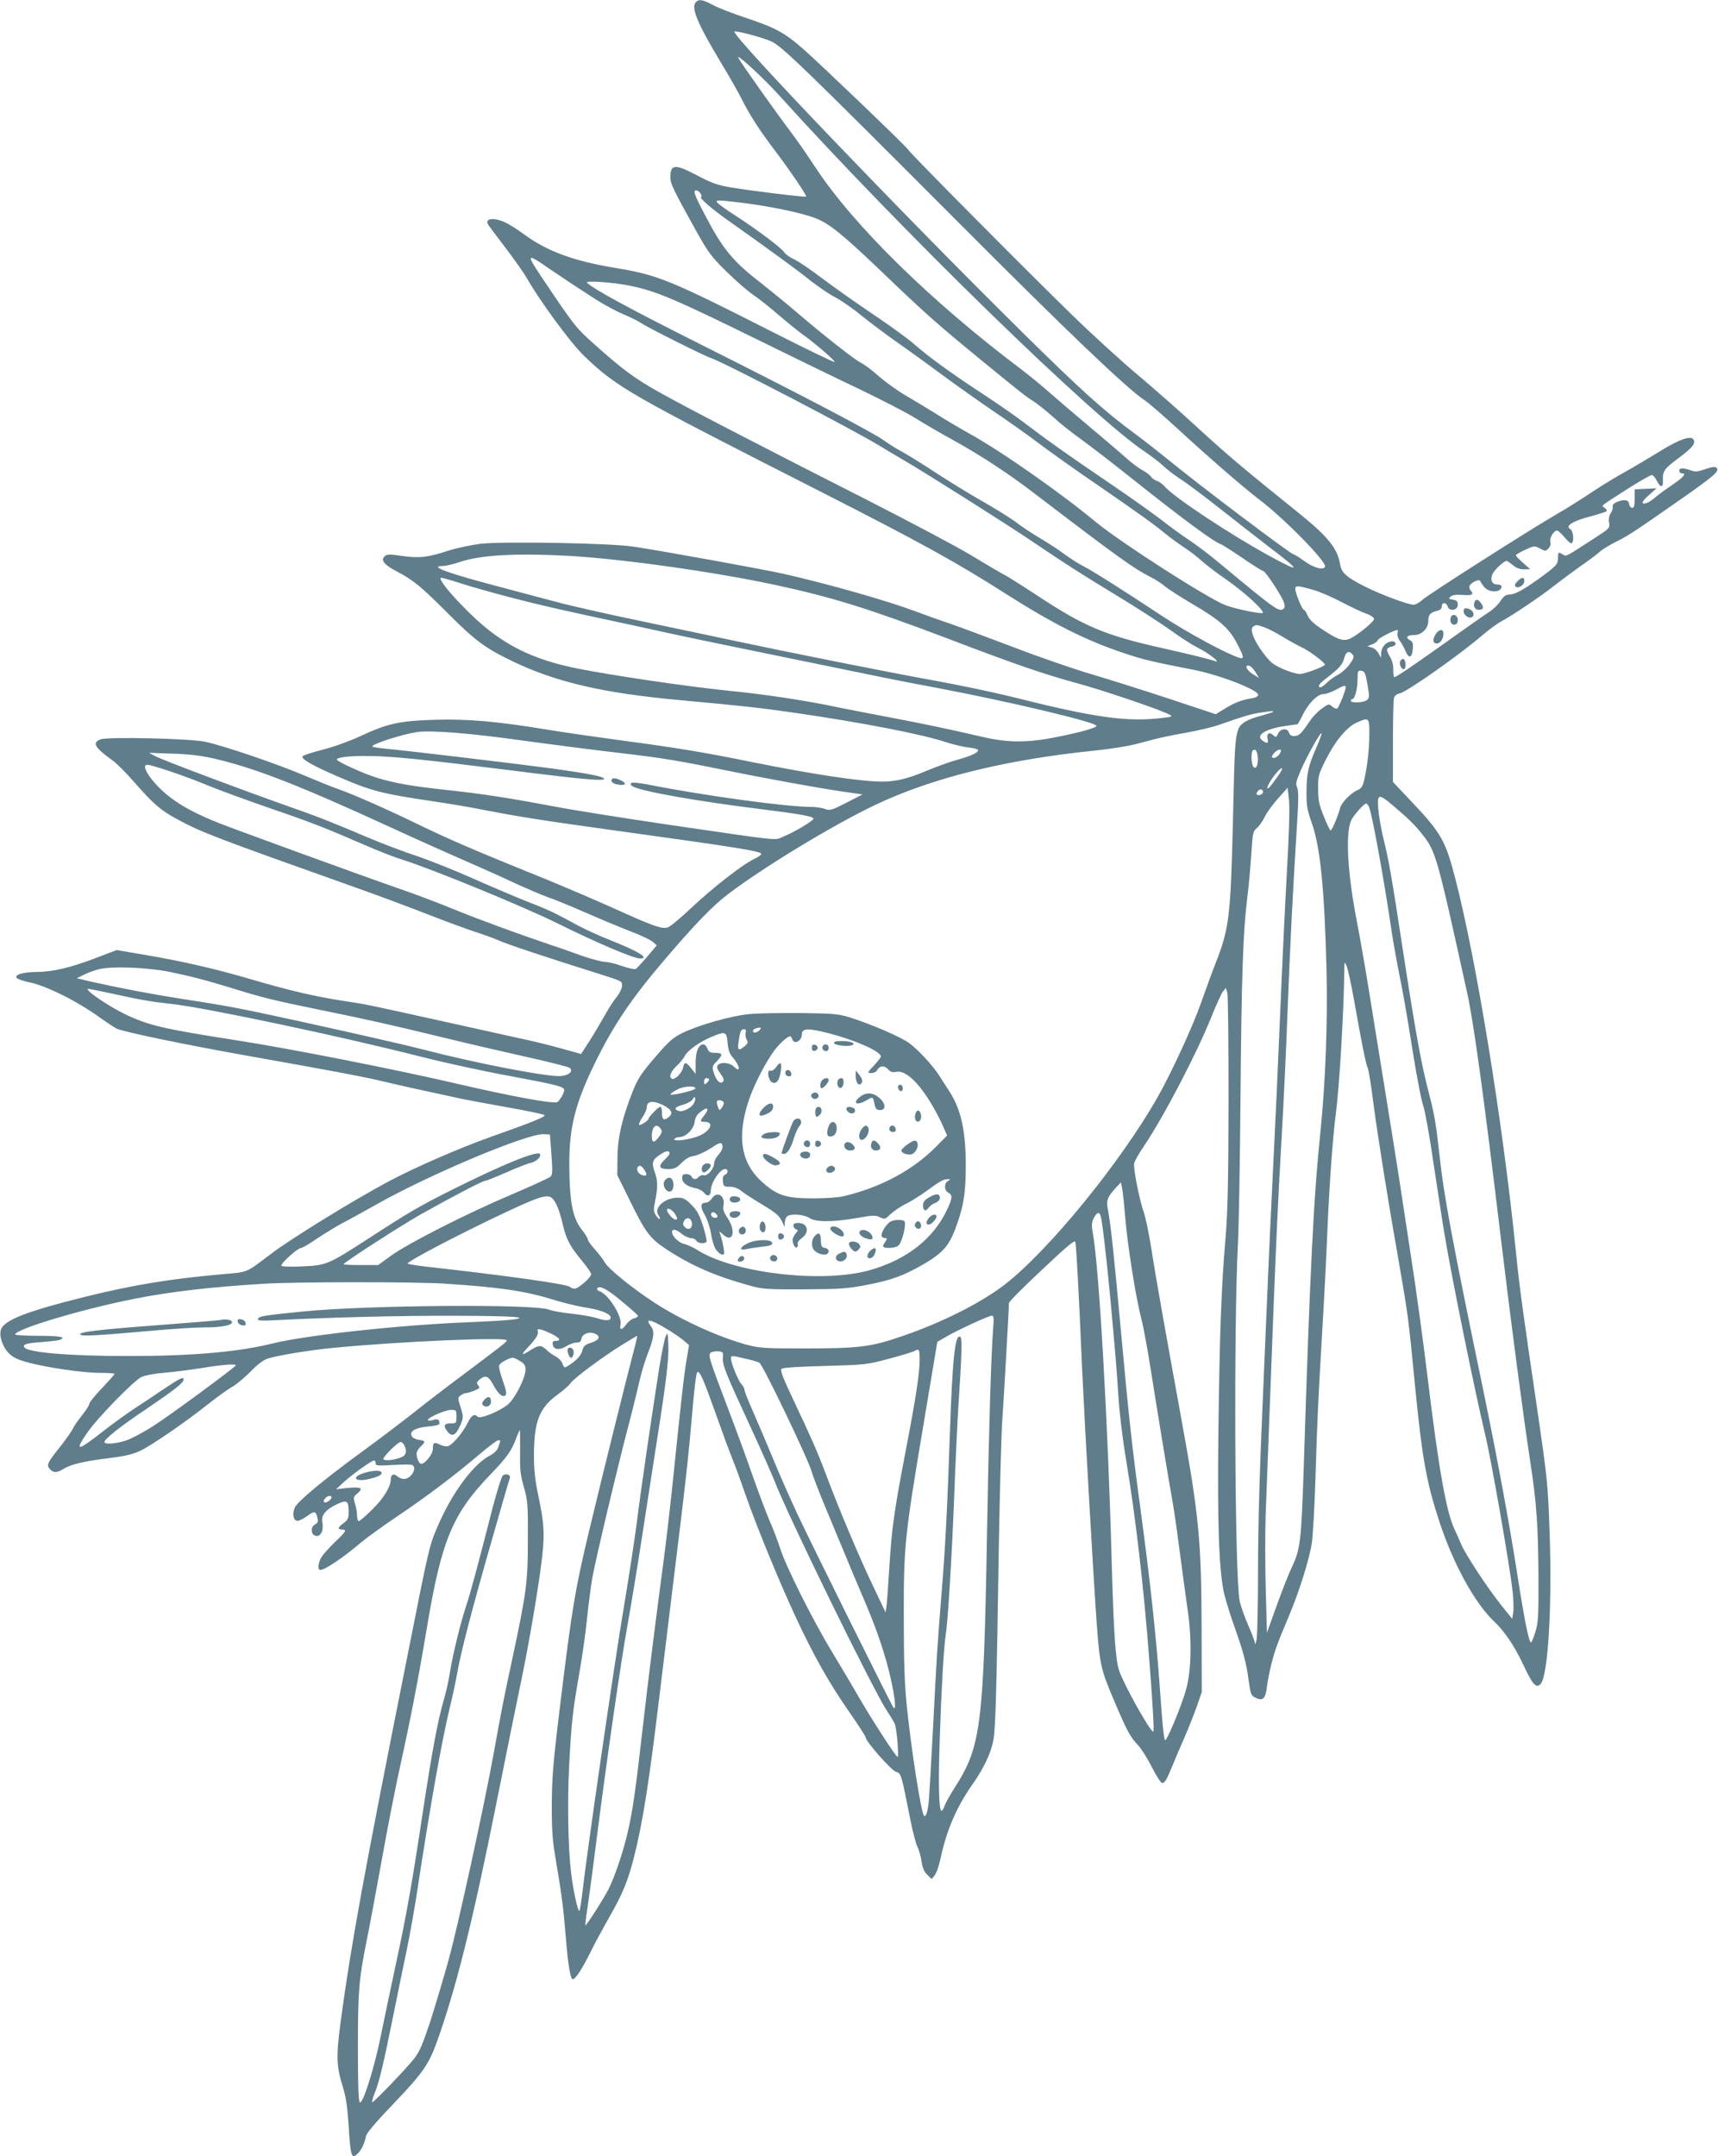 <?xml version="1.0" standalone="no"?>
<!DOCTYPE svg PUBLIC "-//W3C//DTD SVG 20010904//EN"
 "http://www.w3.org/TR/2001/REC-SVG-20010904/DTD/svg10.dtd">
<svg version="1.0" xmlns="http://www.w3.org/2000/svg"
 width="1020pt" height="1280pt" viewBox="0 0 1020 1280"
 preserveAspectRatio="xMidYMid meet">
<g transform="translate(0,1280) scale(0.1,-0.1)"
fill="#607d8b" stroke="none">
<path d="M4132 12788 c-31 -31 5 -121 146 -356 51 -84 109 -186 128 -225 47
-93 107 -186 201 -309 89 -119 185 -260 179 -265 -5 -5 -318 33 -445 54 -78
13 -113 25 -197 69 -138 73 -164 71 -164 -11 0 -35 21 -78 150 -310 76 -136
93 -159 185 -249 55 -54 126 -116 158 -137 32 -21 99 -75 150 -119 51 -44 113
-94 138 -112 74 -52 200 -161 194 -167 -3 -3 -164 75 -358 173 -622 316 -691
344 -947 386 -246 41 -404 99 -540 200 -37 27 -87 59 -111 70 -73 33 -128 22
-97 -19 7 -10 54 -73 105 -140 51 -67 104 -143 119 -169 77 -136 261 -387 341
-464 196 -188 263 -226 1398 -803 601 -306 812 -422 1108 -611 278 -177 476
-277 702 -352 109 -37 169 -51 410 -98 154 -30 385 -119 385 -149 0 -8 -15
-17 -37 -20 -63 -11 -98 -24 -158 -60 l-57 -35 -286 95 c-158 52 -371 119
-473 149 -103 31 -305 101 -450 157 -145 55 -311 117 -369 137 -58 19 -150 52
-205 73 -172 64 -519 163 -785 223 -126 28 -722 136 -890 161 -139 21 -763 32
-906 17 -56 -7 -141 -25 -192 -41 -121 -40 -173 -46 -277 -31 -75 11 -89 10
-102 -3 -24 -24 -2 -50 76 -91 95 -50 143 -89 306 -253 157 -157 218 -202 379
-279 255 -123 536 -188 979 -229 391 -36 492 -47 692 -76 407 -59 762 -128
905 -176 41 -13 99 -27 128 -30 29 -3 55 -10 58 -14 8 -14 -37 -36 -121 -59
-44 -12 -121 -40 -172 -61 -120 -51 -192 -69 -275 -69 -125 0 -411 43 -773
116 -290 59 -455 86 -780 129 -148 20 -349 49 -445 65 -286 47 -462 63 -660
57 -207 -6 -280 -22 -440 -97 -58 -27 -156 -63 -219 -79 -62 -16 -118 -34
-123 -39 -15 -15 48 -52 192 -115 216 -94 270 -108 602 -157 75 -11 206 -33
290 -50 208 -40 342 -61 768 -120 729 -101 870 -123 870 -140 0 -4 -19 -18
-42 -29 -71 -34 -246 -171 -372 -289 -65 -62 -129 -115 -143 -118 -36 -9 -83
7 -317 113 -116 52 -303 132 -416 178 -425 172 -548 225 -745 320 -191 93
-392 181 -475 210 -36 12 -128 50 -205 82 -148 64 -473 175 -584 199 -85 20
-583 31 -623 15 -53 -20 -38 -47 71 -126 23 -16 80 -73 126 -126 117 -133 157
-168 255 -221 143 -78 210 -104 1065 -408 127 -45 320 -117 430 -160 110 -43
238 -90 283 -104 46 -15 107 -37 136 -50 46 -21 273 -97 611 -203 119 -38 120
-38 118 -67 -1 -16 -16 -45 -32 -65 -17 -20 -48 -68 -70 -108 -22 -39 -62
-107 -90 -151 l-51 -79 -118 33 c-64 18 -173 45 -242 59 -69 15 -276 61 -460
102 -463 102 -449 100 -602 123 -157 24 -318 62 -536 126 -206 61 -410 108
-623 144 l-176 30 -129 -49 c-147 -56 -253 -81 -351 -81 -81 -1 -134 -19 -111
-38 8 -6 38 -16 66 -22 100 -19 281 -108 417 -205 42 -30 91 -63 107 -71 37
-19 398 -94 763 -159 501 -89 701 -126 825 -156 110 -26 204 -47 470 -104 36
-7 157 -30 270 -50 113 -20 209 -40 213 -45 10 -8 -78 -44 -319 -129 -186 -66
-452 -182 -604 -263 -217 -116 -585 -343 -703 -433 -152 -115 -131 -106 -294
-120 -304 -27 -530 -64 -818 -136 -334 -83 -470 -136 -489 -191 -13 -38 9
-105 48 -143 23 -23 52 -37 111 -53 116 -31 327 -62 428 -62 48 0 87 -3 87 -6
0 -4 -34 -42 -75 -85 -41 -43 -75 -85 -75 -93 0 -8 -19 -38 -43 -68 -23 -29
-48 -64 -54 -78 -6 -14 -38 -60 -70 -101 -83 -104 -89 -116 -67 -140 22 -24
41 -24 83 2 45 27 122 45 270 63 94 12 138 22 185 44 68 33 264 167 401 276
50 40 113 85 140 101 28 15 77 57 111 91 38 40 75 69 101 78 52 18 255 52 398
65 392 38 1026 65 1024 44 0 -9 -22 -26 -262 -206 -89 -66 -223 -169 -297
-228 -74 -58 -212 -163 -306 -231 -228 -167 -379 -293 -394 -328 -15 -37 -9
-74 13 -78 9 -2 36 10 59 27 45 33 53 32 63 -11 5 -21 2 -29 -15 -38 -29 -16
-24 -64 7 -68 28 -4 45 33 37 78 -9 42 16 76 82 108 64 31 74 25 74 -45 0 -36
-5 -46 -30 -65 -35 -25 -38 -38 -10 -38 31 0 25 -12 -41 -74 -33 -32 -69 -72
-80 -89 -21 -36 -25 -77 -7 -77 27 0 137 74 245 166 33 27 129 97 214 154 171
115 333 237 484 365 55 47 106 85 113 85 15 0 15 1 1 -39 -7 -21 -24 -38 -49
-51 -101 -52 -230 -227 -315 -429 -47 -110 -48 -116 -178 -771 -257 -1289
-332 -1700 -393 -2150 -29 -220 -28 -271 12 -401 19 -62 27 -121 34 -229 11
-186 17 -204 59 -159 20 22 35 55 45 101 4 17 65 88 158 185 172 179 213 237
258 361 115 317 216 721 355 1417 63 314 130 646 150 740 46 217 110 597 125
745 14 131 10 188 -25 356 -18 85 -25 151 -25 231 0 202 31 284 138 362 37 27
72 58 79 69 16 27 188 155 301 225 50 31 93 57 95 57 2 0 -9 -48 -25 -107 -36
-136 -177 -703 -262 -1058 -80 -333 -101 -458 -167 -1000 -46 -374 -52 -455
-53 -620 0 -163 4 -212 27 -345 32 -189 43 -275 57 -450 12 -150 27 -240 40
-240 16 0 57 62 105 160 26 52 78 149 116 215 77 135 109 214 144 354 51 204
87 430 145 911 17 140 53 435 80 655 85 691 95 781 125 1124 8 96 19 179 24
184 14 14 35 -34 111 -247 37 -105 82 -227 100 -271 18 -44 54 -144 81 -222
62 -177 193 -497 291 -708 105 -227 202 -399 318 -565 55 -79 100 -149 100
-155 0 -23 150 -193 179 -203 32 -11 31 -8 86 -286 14 -70 33 -142 42 -160 9
-17 20 -55 24 -85 6 -39 15 -62 34 -80 l26 -26 18 22 c10 11 26 58 36 104 36
167 95 304 192 441 64 92 107 182 121 258 12 63 19 284 32 1145 6 336 15 671
20 745 9 120 40 668 40 704 0 8 78 87 173 176 166 157 213 197 221 189 5 -5
22 -313 41 -764 15 -322 63 -1169 85 -1485 19 -262 25 -289 102 -470 79 -186
97 -220 145 -271 19 -20 56 -78 82 -130 26 -52 54 -94 61 -94 16 0 28 22 64
110 13 33 43 103 66 155 23 52 56 136 74 185 l31 90 -1 380 c-1 512 -16 672
-119 1235 -106 583 -155 858 -179 1015 -14 88 -34 186 -45 217 -28 82 -64 266
-57 294 4 13 28 57 55 96 118 174 315 552 401 766 29 73 61 143 70 155 l18 22
9 -30 c4 -16 7 -307 7 -645 -1 -477 -5 -659 -18 -810 -25 -294 -35 -573 -42
-1135 -7 -565 3 -845 35 -980 11 -44 38 -132 61 -195 52 -146 70 -214 84 -320
11 -79 14 -86 41 -99 43 -21 59 -5 67 67 4 33 17 98 29 144 22 83 32 109 107
288 60 144 119 336 131 424 6 44 16 215 21 380 11 363 16 458 40 871 11 176
24 437 30 580 11 274 33 579 50 705 21 155 48 599 51 850 1 65 1 65 15 33 7
-18 27 -110 44 -205 42 -238 70 -380 81 -400 5 -9 20 -105 34 -215 27 -202 84
-562 155 -963 48 -277 53 -310 90 -695 43 -440 68 -582 146 -819 82 -250 210
-483 324 -591 63 -59 122 -147 175 -260 55 -117 75 -139 101 -113 45 45 70
464 54 904 -9 274 -14 318 -65 671 -97 658 -114 783 -135 993 -78 771 -235
1734 -360 2215 -57 222 -84 270 -252 448 l-118 125 0 239 c0 131 3 248 6 259
4 14 16 24 33 27 43 9 351 225 491 345 41 35 93 73 115 84 58 30 239 152 315
213 36 28 106 80 155 115 50 34 101 73 115 86 14 13 57 39 95 58 71 35 99 53
394 259 187 131 221 161 203 179 -9 9 -25 7 -67 -7 -46 -16 -60 -17 -88 -7
-45 16 -67 15 -67 -3 0 -8 7 -15 15 -15 30 0 13 -21 -57 -69 -40 -27 -86 -61
-102 -75 -16 -14 -37 -28 -48 -32 -38 -12 -33 8 12 47 l45 40 -65 -3 -65 -3 0
-55 c0 -42 -3 -55 -15 -55 -8 0 -16 10 -18 23 -2 16 -10 22 -27 22 -36 0 -77
-21 -70 -37 2 -8 -2 -25 -11 -38 -11 -16 -14 -36 -11 -57 6 -32 3 -35 -71 -83
-191 -124 -182 -120 -203 -107 -27 17 -29 16 -29 -22 0 -37 -12 -49 -128 -132
-83 -59 -131 -84 -163 -84 -19 0 -32 -10 -50 -37 -13 -21 -44 -51 -69 -67 -25
-16 -144 -99 -265 -186 -209 -148 -286 -200 -298 -200 -3 0 -5 20 -5 44 1 29
-7 56 -22 81 -23 38 -20 50 15 57 30 5 26 34 -5 30 -32 -3 -60 -36 -60 -71
l-1 -26 -15 27 c-8 15 -26 31 -40 34 l-26 7 31 13 c17 7 31 18 31 24 0 9 98
60 116 60 4 0 4 -9 1 -20 -3 -11 3 -30 13 -43 10 -12 25 -40 34 -61 20 -48 40
-43 44 12 3 33 -1 43 -18 52 -28 15 -16 30 26 30 45 0 84 39 84 85 0 36 12 49
53 59 18 4 27 13 27 26 0 26 27 26 35 -1 10 -31 60 -23 60 11 0 20 -6 26 -29
30 -26 4 -27 6 -13 19 12 9 34 12 72 9 55 -5 69 4 45 28 -6 6 -8 18 -5 26 8
20 58 43 63 29 2 -5 12 -21 23 -35 23 -29 78 -36 98 -13 13 16 5 27 -19 27
-31 0 -44 26 -30 60 11 26 68 80 85 80 4 0 20 -11 37 -25 20 -17 41 -25 66
-25 l37 1 -42 37 c-24 21 -43 41 -43 45 0 5 25 19 55 33 51 24 56 24 84 10 37
-20 36 -20 56 0 9 10 13 24 10 36 -8 22 19 68 39 68 7 0 27 -18 45 -40 18 -22
36 -38 42 -35 16 11 10 73 -8 84 -33 18 14 48 115 74 51 14 96 28 100 32 4 3
-1 13 -11 20 -21 15 -39 1 162 129 58 36 111 66 118 66 7 0 21 -16 30 -35 20
-41 39 -41 36 1 -3 57 7 71 92 134 82 61 104 88 89 111 -15 25 -86 0 -197 -69
-62 -38 -154 -93 -206 -122 -52 -28 -143 -84 -202 -123 -59 -40 -147 -95 -196
-123 -171 -99 -778 -486 -808 -515 -17 -16 -41 -29 -52 -29 -33 0 -189 58
-284 105 -115 58 -145 84 -153 136 -15 92 -71 162 -235 295 -347 279 -440 358
-626 529 -88 81 -239 214 -335 295 -96 80 -277 245 -401 366 -240 233 -962
960 -967 975 -5 14 -521 508 -622 597 -113 99 -166 127 -342 186 -76 25 -164
59 -195 76 -63 33 -83 36 -101 18z m446 -233 c65 -30 186 -147 1127 -1090 627
-629 987 -973 1092 -1042 23 -15 108 -89 190 -164 200 -184 389 -347 486 -422
149 -112 404 -372 394 -401 -8 -23 -66 -8 -123 33 -31 23 -61 41 -66 41 -14 0
-562 413 -727 549 -63 51 -157 125 -210 164 -186 137 -320 257 -685 618 -690
681 -1696 1731 -1696 1771 0 10 166 -34 218 -57z m46 -319 c733 -811 1872
-1920 2178 -2121 37 -25 85 -62 106 -82 22 -21 66 -55 98 -75 33 -21 138 -99
234 -175 96 -76 230 -180 296 -231 190 -144 191 -156 4 -54 -233 127 -573 352
-624 413 -13 15 -34 30 -47 34 -13 4 -30 16 -37 27 -7 10 -30 27 -50 37 -20
11 -64 43 -97 73 -33 30 -132 114 -220 188 -88 74 -196 166 -240 205 -44 39
-118 99 -165 135 -534 402 -993 853 -1218 1195 -47 72 -111 164 -142 205 -97
128 -310 429 -317 448 -10 26 149 -120 241 -222z m-464 -586 c6 -11 7 -20 3
-20 -17 0 60 -68 152 -133 260 -184 427 -306 498 -364 44 -34 109 -79 146 -98
37 -19 111 -71 164 -115 54 -43 142 -109 195 -146 53 -37 173 -123 266 -192
93 -69 232 -167 310 -220 77 -52 200 -138 271 -192 72 -54 226 -164 344 -244
267 -184 343 -239 406 -291 28 -23 77 -59 110 -81 33 -21 83 -59 110 -84 28
-25 91 -73 141 -107 120 -83 247 -202 217 -203 -38 0 -167 28 -219 48 -110 44
-616 369 -764 490 -219 181 -566 424 -760 531 -52 29 -140 81 -195 116 -55 34
-138 84 -184 111 -46 27 -115 77 -154 111 -39 35 -86 70 -105 79 -36 17 -222
163 -383 301 -57 49 -154 128 -215 176 -163 126 -224 200 -327 398 -66 125
-74 149 -53 149 8 0 20 -9 26 -20z m255 -55 c170 -22 349 -60 426 -90 84 -33
158 -93 398 -322 248 -238 320 -302 566 -504 265 -217 283 -231 332 -262 23
-15 75 -56 115 -92 40 -37 117 -98 171 -136 53 -39 188 -142 299 -231 304
-242 483 -374 529 -390 9 -4 67 -40 128 -82 61 -42 116 -76 121 -76 12 0 100
-132 120 -179 9 -23 10 -35 2 -43 -25 -25 -45 -11 -377 265 -60 51 -144 114
-185 141 -41 27 -113 79 -160 116 -47 37 -186 136 -310 220 -271 184 -363 250
-495 350 -55 43 -174 125 -264 184 -185 121 -318 218 -406 295 -33 30 -139
106 -235 171 -96 64 -233 161 -305 215 -71 54 -149 107 -173 117 -23 11 -48
28 -55 39 -15 26 -162 136 -289 218 -53 34 -102 69 -108 77 -16 19 1 18 155
-1z m-1154 -390 c52 -35 114 -77 137 -92 24 -16 84 -54 134 -87 49 -32 125
-73 168 -91 43 -18 91 -42 107 -53 33 -24 377 -196 413 -207 68 -21 850 -428
1005 -523 28 -17 91 -55 141 -84 115 -66 611 -380 749 -473 222 -150 288 -192
508 -326 126 -76 274 -172 331 -213 56 -41 127 -86 157 -101 56 -26 143 -93
104 -80 -32 12 -148 40 -325 80 -327 73 -456 128 -723 304 -93 61 -187 121
-210 132 -23 12 -109 63 -192 113 -82 50 -355 194 -605 322 -658 334 -1085
555 -1245 645 -149 84 -216 133 -387 286 -108 96 -116 105 -315 402 -91 136
-87 140 48 46z m479 -101 c158 -33 262 -77 757 -320 197 -97 468 -229 603
-293 135 -65 283 -141 329 -170 46 -29 145 -87 220 -128 172 -95 331 -199 491
-321 499 -381 590 -446 690 -497 30 -15 70 -41 88 -57 18 -15 92 -63 164 -105
161 -95 215 -142 262 -232 42 -81 45 -95 14 -86 -71 21 -306 148 -455 246
-248 164 -421 273 -473 299 -25 12 -74 44 -110 70 -36 27 -101 69 -145 95 -44
26 -105 66 -135 89 -30 24 -120 80 -200 126 -80 45 -210 125 -289 177 -79 52
-169 107 -200 124 -31 16 -76 45 -101 63 -62 46 -479 265 -1075 564 -435 218
-654 337 -690 374 -14 14 156 2 255 -18z m-360 -1604 c316 -18 870 -96 1230
-174 337 -73 548 -139 1020 -318 404 -154 555 -206 765 -264 156 -42 502 -160
550 -187 17 -10 13 -13 -35 -18 -219 -27 -405 -1 -913 127 -98 24 -300 67
-450 94 -283 51 -892 173 -1177 234 -91 19 -338 72 -550 116 -212 44 -441 96
-510 115 -69 18 -213 57 -320 85 -329 86 -451 130 -360 130 16 0 64 11 107 26
123 40 337 51 643 34z m-641 -164 c58 -19 194 -57 301 -85 174 -45 292 -72
685 -156 61 -13 184 -40 275 -60 91 -20 386 -81 655 -136 270 -55 533 -109
585 -120 52 -11 201 -40 330 -64 423 -80 940 -203 940 -224 0 -11 -92 -38
-235 -66 -171 -35 -290 -35 -440 0 -207 48 -340 76 -545 115 -113 21 -250 48
-305 59 -197 42 -446 80 -665 101 -242 25 -672 88 -890 131 -235 47 -397 120
-551 247 -131 109 -293 292 -259 292 7 0 61 -15 119 -34z m5052 -36 c39 -10
117 -44 174 -74 57 -30 123 -61 147 -69 24 -8 44 -22 46 -30 4 -17 -118 -114
-155 -123 -35 -9 -63 1 -147 56 -56 37 -81 60 -92 85 -8 19 -18 35 -23 35 -10
0 -51 101 -51 125 0 20 16 19 101 -5z m-284 -224 c21 -7 70 -33 108 -56 39
-24 89 -51 112 -62 47 -21 147 -97 139 -105 -15 -15 -124 -55 -149 -54 -42 2
-134 39 -169 69 -17 15 -48 53 -69 85 -44 68 -58 115 -38 128 18 11 20 11 66
-5z m523 -161 c11 -13 8 -23 -16 -57 -16 -23 -47 -51 -69 -63 -22 -11 -52 -33
-67 -48 -15 -15 -32 -27 -38 -27 -20 0 -9 20 26 47 85 65 104 86 114 124 11
41 29 49 50 24z m-576 -105 l21 -35 -35 22 c-39 24 -54 57 -24 51 10 -2 27
-19 38 -38z m665 -74 c13 -74 12 -80 -5 -93 -21 -15 -94 -18 -94 -3 0 6 4 10
9 10 15 0 31 60 31 117 0 51 2 54 23 51 19 -3 24 -13 36 -82z m-129 -16 c0
-18 -41 -120 -51 -126 -6 -3 -19 2 -30 12 -19 17 -21 16 -62 -13 -23 -16 -57
-52 -74 -79 -18 -27 -40 -57 -50 -66 -23 -25 -63 -23 -70 2 -8 30 -51 26 -65
-5 -10 -23 -13 -24 -29 -9 -23 21 -41 9 -33 -22 7 -27 -3 -31 -31 -10 -42 31
17 69 134 86 37 5 69 10 73 10 3 0 17 24 31 53 32 68 89 127 125 127 15 0 47
11 72 25 50 27 60 29 60 15z m-432 -146 c-3 -3 -32 -12 -64 -21 -90 -23 -131
-48 -143 -85 -19 -58 -21 -106 -31 -548 -13 -551 -23 -635 -99 -828 -21 -53
-61 -162 -89 -242 -51 -145 -175 -415 -260 -565 -221 -388 -645 -908 -907
-1111 -140 -108 -370 -224 -600 -303 -192 -67 -259 -75 -575 -76 -257 0 -281
2 -360 23 -167 46 -388 147 -543 248 -133 86 -279 205 -297 241 -8 15 -34 49
-57 75 -24 26 -43 53 -43 60 0 7 -16 33 -35 57 -56 71 -74 166 -75 393 0 216
35 356 150 593 111 228 220 389 422 625 179 209 279 312 368 380 208 159 625
412 875 531 338 161 776 270 1313 324 84 9 185 25 225 35 40 10 97 25 127 33
30 8 111 25 180 37 69 12 157 33 195 46 147 52 192 65 245 73 74 11 84 12 78
5z m572 -131 c0 -91 -12 -193 -31 -275 -8 -36 -17 -49 -38 -58 -40 -16 -98
-76 -105 -108 -11 -44 -48 -132 -56 -132 -4 0 -22 37 -40 83 -28 68 -34 95
-34 163 -1 77 1 85 46 175 55 110 125 194 182 219 74 33 76 32 76 -67z m-5035
-38 c182 -25 445 -59 585 -75 263 -31 344 -45 635 -104 234 -48 544 -104 687
-125 l119 -17 -95 -49 c-90 -46 -98 -48 -129 -37 -18 7 -56 12 -84 12 -143 0
-634 67 -957 131 -61 12 -103 16 -109 10 -6 -6 -1 -13 11 -20 56 -30 384 -88
772 -136 218 -27 300 -42 300 -55 0 -12 -114 -80 -176 -105 -61 -25 16 -33
-684 69 -250 37 -550 84 -666 106 -293 55 -430 76 -649 100 -206 22 -314 41
-415 72 -76 23 -240 97 -240 109 0 14 84 23 194 21 144 -2 335 -22 854 -87
418 -53 549 -64 538 -47 -7 13 -89 29 -286 57 -175 24 -881 109 -1017 121 -40
4 -73 10 -73 13 0 15 179 72 265 85 83 12 312 -6 620 -49z m4721 -41 c-49
-113 -59 -157 -59 -264 -1 -82 4 -107 31 -185 51 -144 76 -392 88 -885 7 -301
-7 -656 -35 -935 -42 -403 -63 -825 -101 -2020 -14 -417 -20 -472 -66 -569
-20 -42 -62 -148 -94 -237 l-58 -162 -7 256 c-4 141 -4 337 -1 434 7 175 26
678 46 1208 16 409 28 676 50 1055 11 190 27 527 35 750 15 386 30 688 56
1103 9 142 9 193 0 213 -10 22 -6 36 24 106 40 89 114 222 121 215 3 -2 -11
-40 -30 -83z m-348 -60 c3 -47 -12 -77 -28 -54 -11 17 -13 83 -3 94 15 15 28
-2 31 -40z m132 25 c-12 -22 -37 -35 -47 -25 -9 8 27 46 44 46 11 0 11 -4 3
-21z m-6325 -33 c245 -58 499 -157 1039 -405 165 -76 362 -164 436 -196 74
-32 205 -90 290 -130 85 -39 180 -80 210 -90 30 -10 127 -49 214 -87 88 -39
211 -90 275 -115 64 -24 126 -54 138 -65 l22 -20 -56 -67 c-31 -36 -62 -69
-68 -73 -6 -4 -43 4 -81 17 -38 14 -85 25 -104 25 -19 1 -80 17 -135 36 -55
20 -134 48 -175 61 -223 76 -433 153 -585 215 -93 38 -235 92 -315 119 -216
75 -960 346 -1073 390 -136 54 -221 99 -293 153 -103 77 -187 196 -139 196 27
0 231 -69 357 -122 68 -28 233 -88 368 -135 244 -83 340 -121 581 -226 69 -30
163 -67 210 -81 185 -59 708 -274 914 -375 235 -117 457 -211 495 -211 60 0
-8 42 -182 111 -57 22 -139 60 -183 83 -44 24 -102 55 -130 69 -27 15 -104 48
-170 73 -66 26 -210 87 -320 136 -110 49 -265 111 -345 138 -80 26 -210 76
-290 110 -211 90 -296 123 -475 186 -251 88 -746 274 -785 296 l-35 19 140 -5
c102 -3 170 -12 250 -30z m6316 -98 c-44 -62 -57 -78 -65 -78 -10 0 20 54 50
89 38 46 50 38 15 -11z m-95 -107 c-8 -13 -36 -15 -36 -3 0 4 5 13 12 20 14
14 34 0 24 -17z m144 -476 c-11 -198 -29 -578 -40 -845 -11 -267 -29 -660 -40
-875 -11 -214 -24 -502 -30 -640 -6 -137 -17 -401 -25 -585 -27 -615 -35 -872
-36 -1215 0 -187 -4 -360 -8 -385 -5 -25 -9 -37 -10 -26 0 10 -19 60 -41 110
-22 50 -44 114 -50 141 -29 148 -36 1635 -10 2125 5 96 12 483 15 860 6 722
15 986 40 1188 9 68 19 184 24 259 8 128 10 138 33 157 14 12 35 42 47 67 12
25 47 74 79 109 l57 64 8 -75 c5 -47 0 -205 -13 -434z m627 406 c101 -86 130
-115 175 -171 83 -105 87 -119 268 -940 40 -182 98 -604 205 -1495 59 -491
130 -1028 170 -1290 38 -247 47 -377 49 -675 1 -244 -1 -282 -18 -337 -11 -35
-22 -63 -26 -63 -13 0 -39 131 -81 400 -45 291 -116 676 -195 1060 -197 950
-241 1186 -269 1445 -19 173 -30 235 -60 350 -44 165 -79 354 -156 855 -66
435 -84 536 -115 660 -14 58 -28 138 -31 178 -7 90 2 92 84 23z m-138 -14 c20
-51 94 -463 135 -747 9 -58 29 -170 45 -250 17 -80 51 -273 75 -430 25 -157
54 -311 66 -344 11 -32 38 -183 60 -335 23 -152 52 -343 66 -426 45 -270 179
-929 243 -1197 34 -141 144 -767 161 -920 6 -53 8 -113 4 -132 l-6 -36 -66 82
c-83 105 -212 301 -236 359 -10 24 -29 67 -42 94 -48 105 -93 359 -159 905
-25 206 -68 521 -96 700 -27 179 -59 386 -70 460 -11 74 -47 297 -79 495 -32
198 -77 477 -100 620 -23 143 -57 339 -76 435 -53 277 -66 500 -34 585 10 28
78 105 91 105 5 0 13 -10 18 -23z m-7119 -977 c126 -26 214 -49 380 -100 167
-52 246 -71 505 -124 284 -58 433 -91 740 -166 138 -34 360 -85 494 -115 134
-30 249 -59 255 -65 21 -21 -8 -45 -58 -48 -80 -5 -513 79 -811 157 -148 39
-933 214 -1110 247 -71 14 -217 38 -324 54 -180 28 -369 64 -551 105 l-74 18
37 18 c20 11 60 26 89 34 74 21 290 13 428 -15z m-342 -129 c172 -38 233 -48
352 -61 205 -23 1004 -192 1483 -314 138 -35 377 -87 531 -115 273 -51 316
-62 316 -82 0 -18 -29 -66 -42 -72 -28 -10 -274 35 -588 108 -368 86 -1003
211 -1320 260 -429 67 -517 87 -659 155 -103 50 -248 150 -216 150 4 0 68 -13
143 -29z m2606 -954 c7 -97 6 -121 -5 -132 -8 -7 -111 -55 -229 -105 -269
-114 -609 -287 -715 -362 l-80 -58 -102 0 c-57 0 -103 2 -103 5 0 10 343 231
460 297 176 99 365 198 380 198 7 0 64 23 126 50 63 28 127 53 143 56 34 7 66
37 57 53 -14 23 -223 -62 -530 -216 -187 -94 -246 -128 -486 -284 -245 -158
-250 -160 -397 -167 -80 -3 -123 -1 -123 5 0 16 97 103 114 103 8 0 53 26 98
57 46 31 115 73 153 93 39 20 129 70 200 110 319 180 901 424 995 417 l35 -2
9 -118z m3406 -367 c13 -165 63 -482 96 -607 13 -51 37 -181 54 -290 29 -184
101 -627 135 -818 8 -45 26 -172 40 -281 14 -110 35 -262 46 -339 26 -173 23
-358 -9 -475 -28 -99 -119 -319 -126 -300 -8 26 -15 97 -31 325 -21 295 -56
614 -109 1011 -53 388 -74 577 -121 1094 -40 437 -60 630 -76 712 -13 63 -6
81 50 141 l26 28 7 -33 c4 -18 12 -94 18 -168z m-3398 103 c23 -25 42 -76 62
-163 20 -81 43 -123 118 -213 26 -32 48 -64 48 -71 0 -19 -76 -86 -98 -86 -10
0 -22 4 -28 10 -17 17 -356 65 -856 121 -60 7 -108 15 -108 18 0 15 344 194
605 315 186 87 231 99 257 69z m3252 -98 c9 -24 33 -230 56 -470 33 -358 39
-432 50 -600 5 -91 24 -251 44 -370 57 -339 107 -767 140 -1205 22 -284 29
-420 23 -420 -18 0 -171 272 -202 361 -22 62 -33 225 -45 659 -22 818 -75
1744 -112 1941 -8 47 -7 61 6 88 18 34 31 39 40 16z m-3899 -405 c329 -21 483
-44 645 -94 58 -18 141 -39 185 -46 92 -14 151 -35 159 -56 9 -24 -22 -28 -77
-10 -28 9 -95 21 -149 27 -54 5 -117 16 -140 25 -96 34 -1077 26 -1453 -11
-243 -24 -268 -29 -273 -44 -4 -12 17 -13 129 -7 315 16 717 26 1039 25 341
-1 446 -8 350 -22 -25 -4 -152 -12 -282 -17 -396 -16 -956 -77 -1148 -125
-205 -51 -477 -75 -860 -75 -353 0 -597 21 -616 52 -11 17 14 25 105 31 49 4
96 9 105 13 43 16 4 24 -124 24 -77 0 -140 4 -140 8 0 31 395 150 705 211 213
43 459 71 770 90 195 12 888 12 1070 1z m1059 -107 c50 -41 92 -79 94 -84 2
-4 -8 -11 -22 -15 -15 -3 -35 -19 -47 -35 -25 -36 -43 -38 -35 -4 12 49 -72
183 -125 200 -11 4 -16 11 -13 17 13 20 60 -5 148 -79z m2202 -165 c-12 -163
-25 -593 -36 -1213 -20 -1143 -36 -1264 -191 -1506 -27 -42 -54 -90 -60 -107
-6 -18 -14 -32 -19 -32 -16 0 -20 166 -10 445 9 276 24 535 35 600 13 80 36
460 50 815 8 217 20 467 26 555 21 324 22 392 10 399 -30 19 -46 -124 -61
-564 -15 -438 -27 -686 -50 -960 -26 -329 -28 -358 -50 -790 -11 -212 -23
-413 -26 -446 -6 -61 -18 -94 -28 -83 -17 17 -76 393 -103 659 -13 130 -17
264 -17 520 -1 421 5 477 117 1144 l82 490 50 29 c61 37 255 126 274 127 11 0
13 -15 7 -82z m-1946 8 c41 -24 90 -57 108 -73 l33 -28 -15 -90 c-15 -84 -34
-259 -86 -765 -12 -113 -34 -304 -50 -425 -53 -399 -89 -686 -125 -1000 -42
-371 -59 -487 -90 -620 -27 -114 -75 -256 -112 -330 -30 -59 -133 -219 -137
-214 -2 2 2 42 10 89 7 47 32 229 54 405 61 481 147 1076 186 1290 19 105 57
334 84 510 27 176 67 435 89 575 56 356 73 493 69 580 -3 70 -4 73 -16 46 -7
-16 -23 -97 -37 -180 -48 -305 -115 -765 -135 -931 -12 -93 -46 -316 -76 -495
-54 -318 -221 -1468 -245 -1685 -7 -60 -15 -114 -19 -118 -8 -10 -37 119 -49
223 -18 145 -23 417 -12 635 13 254 21 328 61 555 16 91 37 234 45 319 9 85
23 193 31 240 18 104 146 644 216 911 28 107 58 231 68 275 10 44 32 115 49
158 34 86 38 124 16 153 -37 48 -8 45 85 -10z m-682 -31 c54 -25 68 -45 31
-45 -15 0 -20 -5 -17 -22 4 -31 40 -35 82 -9 18 12 45 21 59 21 19 0 26 6 29
22 4 30 48 46 82 30 35 -16 24 -38 -27 -54 -33 -10 -43 -19 -49 -44 -8 -31
-33 -58 -80 -89 -27 -17 -28 -17 -38 9 -5 15 -24 35 -42 44 -17 9 -42 27 -55
40 -30 28 -44 28 -93 -3 -55 -35 -60 -31 -19 13 49 51 68 82 62 98 -8 20 15
17 75 -11z m2192 -156 c0 -83 -21 -221 -86 -559 -65 -340 -79 -437 -94 -675
-6 -99 -13 -200 -16 -224 l-6 -43 -79 166 c-77 161 -201 454 -278 661 -49 130
-85 211 -188 429 -63 133 -82 181 -73 190 7 7 95 13 258 17 242 7 250 8 380
43 73 19 140 40 150 45 29 17 32 13 32 -50z m-1168 11 c-4 -42 15 -89 168
-420 62 -134 123 -273 137 -308 73 -194 583 -1237 668 -1367 22 -33 44 -69 48
-80 11 -26 25 -195 16 -195 -9 0 -154 223 -227 350 -33 58 -104 177 -157 265
-116 190 -282 521 -314 626 -13 40 -40 112 -61 159 -20 47 -65 166 -100 265
-34 99 -102 284 -150 410 -111 291 -118 314 -99 326 8 5 28 8 44 7 28 -3 30
-6 27 -38z m135 -6 c38 -8 74 -19 81 -23 22 -13 292 -576 312 -650 6 -22 39
-109 74 -193 35 -84 80 -193 101 -243 20 -49 55 -133 77 -185 106 -247 131
-311 172 -440 51 -159 88 -366 61 -338 -9 9 -492 981 -572 1153 -41 88 -106
234 -143 325 -38 91 -91 217 -119 280 -28 63 -51 121 -51 129 0 8 -8 24 -19
35 -19 22 -61 125 -61 151 0 19 2 19 87 -1z m-1339 -14 c25 -15 32 -26 32 -51
0 -49 -62 -171 -105 -207 -50 -41 -164 -87 -178 -73 -21 21 -37 11 -62 -39
-29 -58 -88 -126 -115 -135 -11 -3 -32 1 -48 9 -35 18 -42 13 -42 -26 0 -30
-46 -88 -69 -88 -15 0 -33 48 -26 70 3 10 14 25 25 35 28 25 25 33 -11 37 -18
2 -37 11 -43 20 -18 29 15 51 89 59 72 7 80 11 72 33 -5 12 -13 13 -36 6 -17
-5 -31 -5 -31 0 0 15 103 60 137 60 32 0 33 -1 33 -40 0 -39 -1 -40 -35 -40
-40 0 -45 -15 -16 -51 26 -32 49 -18 75 43 18 44 18 47 1 103 -18 56 -18 58 0
71 10 8 25 14 32 14 8 0 30 7 50 15 31 13 34 17 22 31 -11 14 -10 19 10 36 34
27 52 19 81 -35 28 -53 55 -76 72 -59 7 7 2 34 -17 86 -15 41 -25 82 -21 91 5
15 58 44 81 45 6 0 25 -9 43 -20z m-1688 -25 c0 -10 -407 -309 -494 -363 -47
-30 -111 -65 -143 -78 -57 -23 -143 -32 -143 -15 0 18 91 91 251 198 169 115
219 154 219 173 0 19 -18 10 -112 -52 -51 -35 -131 -88 -177 -118 -46 -30
-129 -90 -184 -133 -159 -124 -177 -127 -101 -15 58 86 275 309 323 333 20 10
77 21 140 26 58 5 158 18 221 28 115 19 200 26 200 16z m1688 -512 c-2 -109 2
-141 23 -213 22 -79 24 -100 23 -310 0 -254 -8 -314 -94 -715 -52 -243 -61
-289 -110 -560 -56 -308 -209 -1010 -265 -1214 -30 -110 -80 -276 -110 -370
-46 -139 -63 -179 -97 -223 -49 -62 -238 -258 -248 -258 -4 0 3 26 16 58 26
63 53 179 113 477 22 110 56 274 75 365 19 91 46 244 61 340 75 497 149 913
196 1105 16 66 36 158 44 205 22 124 82 357 201 773 58 202 107 374 111 382 7
21 -25 31 -43 14 -7 -8 -34 -93 -59 -189 -94 -366 -132 -508 -158 -585 -34
-103 -82 -300 -97 -401 -7 -44 -23 -115 -36 -159 -36 -125 -69 -302 -124 -665
-63 -417 -96 -607 -165 -925 -29 -137 -68 -320 -85 -405 -38 -188 -107 -407
-124 -390 -8 8 -11 109 -11 328 0 333 6 402 51 627 14 66 54 282 90 480 35
198 87 459 114 580 56 253 104 499 155 805 86 514 151 672 375 905 102 106
127 142 155 218 10 26 19 47 21 47 2 0 2 -57 2 -127z m-688 38 c18 -35 12 -61
-17 -72 -42 -17 -100 -23 -107 -11 -6 10 86 102 103 102 6 0 15 -9 21 -19z
m-170 -108 c0 -14 11 -15 100 -10 55 3 107 4 115 1 36 -14 -3 -84 -47 -84 -12
0 -29 7 -39 16 -21 19 -39 11 -39 -19 -1 -44 -42 -112 -110 -178 -38 -38 -74
-69 -80 -69 -5 0 -10 14 -10 31 0 18 -5 50 -12 72 -11 38 -11 41 16 63 36 31
18 39 -67 30 l-62 -7 50 46 c54 48 162 125 176 125 5 0 9 -7 9 -17z m-262
-205 c-6 -16 -36 -34 -44 -25 -9 9 15 37 33 37 8 0 13 -5 11 -12z"/>
<path d="M4450 6780 c-108 -10 -299 -64 -400 -113 -55 -27 -79 -49 -161 -144
-82 -95 -102 -126 -132 -201 -63 -158 -90 -274 -91 -393 l-1 -105 68 -138 c98
-201 124 -236 220 -300 150 -99 292 -161 502 -219 73 -20 101 -22 320 -21 214
1 254 4 370 26 145 28 218 54 331 119 117 67 155 109 194 209 49 130 63 207
64 370 1 213 -28 345 -98 452 -17 26 -43 66 -58 90 -38 61 -132 163 -185 199
-50 35 -212 105 -335 145 -78 25 -96 27 -298 30 -118 1 -258 -1 -310 -6z m60
-95 c-14 -16 -40 -20 -40 -6 0 10 17 19 39 20 11 1 11 -2 1 -14z m-83 -16 c-3
-12 0 -30 6 -41 10 -16 8 -22 -12 -39 -36 -30 -44 -24 -36 27 9 62 14 74 32
74 11 0 14 -7 10 -21z m498 -4 c156 -41 305 -107 305 -137 0 -5 -19 -29 -41
-53 -41 -44 -41 -45 -16 -45 16 0 31 8 37 20 14 25 42 26 65 0 12 -14 25 -17
46 -13 56 11 135 -63 218 -206 21 -36 49 -90 61 -119 l23 -53 -64 -65 c-139
-141 -330 -243 -549 -295 -31 -8 -112 -13 -185 -13 -157 0 -210 17 -298 95
-128 114 -154 270 -81 488 30 90 102 230 153 297 40 52 92 94 98 79 2 -5 7
-16 12 -24 13 -20 51 4 51 34 0 42 33 44 165 10z m-605 -57 c3 -38 12 -64 26
-80 47 -52 56 -103 11 -60 -26 25 -78 29 -95 9 -9 -10 -5 -23 15 -50 20 -28
24 -40 15 -49 -16 -16 -39 6 -54 53 -11 38 -10 41 21 72 35 38 32 47 -16 47
-27 0 -35 5 -43 25 -5 14 -16 25 -24 25 -28 0 -46 -42 -46 -110 l0 -65 -26 33
c-32 40 -41 40 -49 2 -7 -31 -51 -74 -66 -64 -19 11 -8 41 27 75 20 18 42 46
50 61 17 33 90 85 164 115 77 32 84 29 90 -39z m-110 -217 c0 -5 -7 -14 -15
-21 -13 -10 -15 -9 -15 9 0 12 6 21 15 21 8 0 15 -4 15 -9z m-82 -53 c-4 -10
-98 -34 -142 -37 -15 -1 5 16 39 33 36 19 109 22 103 4z m-8 -87 c-14 -28 -66
-54 -90 -46 -33 10 -23 24 26 37 27 8 50 21 57 33 6 12 12 15 14 8 3 -7 -1
-21 -7 -32z m177 4 c2 -6 -3 -20 -11 -30 -14 -20 -15 -19 -24 5 -5 14 -8 29
-5 33 6 11 35 5 40 -8z m-361 -15 c52 -26 63 -49 34 -72 -29 -23 -40 -15 -40
28 0 19 -4 34 -9 34 -11 0 -71 -61 -71 -72 0 -11 -49 -42 -56 -35 -3 3 6 23
20 44 14 20 26 47 26 59 0 38 35 43 96 14z m264 -29 c0 -4 -9 -20 -20 -34 -26
-32 -25 -37 4 -37 57 0 37 -52 -31 -82 -53 -23 -160 -38 -149 -20 4 7 18 12
31 12 37 0 85 48 89 90 3 23 13 42 32 57 31 24 44 29 44 14z m-276 -114 c8
-12 5 -23 -10 -44 -31 -41 -44 -40 -44 4 0 58 29 79 54 40z m366 -107 c0 -10
-11 -31 -25 -46 -14 -15 -25 -37 -25 -49 0 -32 -39 -78 -61 -72 -10 3 -23 -1
-30 -9 -15 -18 -35 -18 -43 1 -3 8 -17 15 -31 15 -20 0 -25 -5 -25 -24 0 -28
30 -50 80 -60 19 -3 42 -16 51 -28 18 -24 39 -17 39 13 0 47 54 129 85 129 20
0 19 -26 -1 -34 -10 -4 -14 -16 -12 -38 3 -31 6 -33 40 -33 23 0 47 -8 65 -22
15 -13 69 -48 119 -78 95 -57 111 -71 131 -114 l11 -26 1 26 c1 14 6 30 13 37
19 19 99 14 133 -8 39 -26 133 -26 280 -1 97 17 113 18 139 5 29 -14 31 -13
65 20 20 18 61 46 91 60 30 15 84 49 120 75 77 57 102 71 127 71 17 -1 17 -1
1 -11 -24 -14 -23 -56 2 -69 27 -14 25 -34 -9 -105 -81 -170 -238 -293 -456
-355 -280 -80 -806 -19 -1024 119 -25 16 -61 32 -78 36 -33 7 -73 46 -73 71 0
21 25 17 58 -11 17 -14 41 -25 55 -25 14 0 27 -7 31 -15 6 -16 51 -21 61 -6 3
5 -7 47 -21 93 -21 66 -35 92 -69 126 -35 35 -49 42 -81 42 -79 0 -148 -64
-113 -106 6 -8 9 -17 6 -20 -3 -3 -13 6 -22 20 -16 23 -16 33 -4 93 16 80 14
115 -6 172 -18 51 -10 70 41 101 25 16 39 19 46 12 8 -8 2 -19 -20 -41 -46
-42 -42 -61 13 -61 38 0 50 5 81 36 21 22 48 38 65 40 30 4 82 28 133 63 33
22 46 19 46 -9z m-464 -135 c19 -29 14 -40 -14 -31 -22 7 -36 32 -26 47 9 15
23 10 40 -16z m184 -265 c13 -23 13 -30 0 -30 -14 0 -50 41 -50 57 0 19 36 -1
50 -27z m98 -51 c4 -32 -21 -45 -43 -23 -11 12 -12 20 -4 35 14 28 43 20 47
-12z"/>
<path d="M4952 6608 c5 -14 80 -23 106 -13 28 11 -7 25 -61 25 -35 0 -47 -4
-45 -12z"/>
<path d="M4820 6580 c0 -15 5 -20 18 -18 9 2 17 10 17 18 0 8 -8 16 -17 18
-13 2 -18 -3 -18 -18z"/>
<path d="M4885 6590 c-8 -14 3 -30 21 -30 8 0 14 9 14 20 0 21 -24 28 -35 10z"/>
<path d="M4607 6464 c-11 -15 -25 -23 -34 -20 -21 8 -13 -54 9 -68 26 -16 46
10 54 67 7 52 -2 59 -29 21z"/>
<path d="M4665 6441 c-8 -15 3 -31 21 -31 9 0 14 7 12 17 -4 20 -24 28 -33 14z"/>
<path d="M5080 6415 c0 -36 14 -60 29 -51 16 11 13 31 -9 57 l-19 24 -1 -30z"/>
<path d="M4882 6388 c-14 -14 -16 -48 -4 -48 12 0 42 34 42 48 0 16 -23 15
-38 0z"/>
<path d="M4974 6385 c-8 -21 3 -48 19 -43 19 7 22 58 2 58 -8 0 -18 -7 -21
-15z"/>
<path d="M5332 6343 c5 -25 28 -28 28 -4 0 12 -6 21 -16 21 -9 0 -14 -7 -12
-17z"/>
<path d="M4821 6307 c-7 -7 -7 -14 0 -23 12 -15 39 -7 39 11 0 18 -25 26 -39
12z"/>
<path d="M5106 6289 c-50 -40 -17 -55 42 -19 35 21 35 21 46 -32 5 -21 12 -28
31 -28 37 0 34 41 -6 74 -37 31 -77 33 -113 5z"/>
<path d="M4535 6225 c-35 -34 -34 -58 2 -44 38 14 53 28 53 50 0 26 -26 24
-55 -6z"/>
<path d="M4847 6223 c-10 -9 -8 -53 2 -53 5 0 14 7 21 15 20 24 -2 59 -23 38z"/>
<path d="M5027 6223 c-9 -8 12 -33 29 -33 20 0 28 21 13 31 -17 10 -33 11 -42
2z"/>
<path d="M5434 6185 c-8 -31 10 -55 27 -38 14 14 8 55 -8 60 -7 3 -15 -7 -19
-22z"/>
<path d="M4711 6146 c-8 -10 -70 -179 -71 -193 0 -2 7 -3 15 -3 20 0 42 36 60
98 9 28 23 58 31 67 18 17 12 45 -9 45 -8 0 -20 -6 -26 -14z"/>
<path d="M4920 6114 c-18 -47 -8 -70 24 -58 19 7 29 38 21 64 -9 28 -34 25
-45 -6z"/>
<path d="M5116 6098 c-32 -46 -8 -90 26 -48 20 25 21 61 1 67 -6 2 -18 -6 -27
-19z"/>
<path d="M5287 6114 c-14 -15 -6 -34 14 -34 14 0 19 5 17 17 -3 18 -20 27 -31
17z"/>
<path d="M4538 6069 c-30 -17 -20 -29 25 -29 40 0 67 13 67 32 0 11 -72 9 -92
-3z"/>
<path d="M4775 6020 c-8 -14 3 -30 21 -30 8 0 14 9 14 20 0 21 -24 28 -35 10z"/>
<path d="M4840 6010 c0 -15 5 -20 18 -18 9 2 17 10 17 18 0 8 -8 16 -17 18
-13 2 -18 -3 -18 -18z"/>
<path d="M5174 6015 c-9 -23 3 -45 25 -45 29 0 36 18 15 41 -21 23 -33 24 -40
4z"/>
<path d="M5390 6008 c-19 -13 -35 -29 -38 -36 -5 -15 35 -31 61 -24 22 6 42
45 34 66 -8 21 -18 20 -57 -6z"/>
<path d="M5016 6011 c-11 -17 6 -41 29 -41 31 0 39 14 19 34 -17 18 -40 21
-48 7z"/>
<path d="M4768 5962 c-24 -5 -23 -29 2 -37 23 -7 40 1 40 20 0 15 -18 23 -42
17z"/>
<path d="M4530 5940 c0 -21 54 -61 77 -58 35 4 31 20 -13 45 -43 25 -64 29
-64 13z"/>
<path d="M4911 5866 c-8 -10 -8 -16 2 -25 17 -13 54 10 43 27 -10 16 -31 15
-45 -2z"/>
<path d="M4176 5884 c-15 -14 -12 -44 4 -44 11 0 40 29 40 40 0 16 -30 19 -44
4z"/>
<path d="M3952 5798 c-17 -17 -15 -43 4 -63 23 -22 46 -1 42 39 -3 33 -25 45
-46 24z"/>
<path d="M4226 5685 c-9 -14 -25 -25 -37 -25 -31 0 -33 -25 -4 -73 14 -25 30
-73 36 -108 5 -34 17 -75 26 -91 17 -27 41 -43 51 -33 6 6 -10 87 -23 120 -7
18 -5 17 18 -4 59 -54 79 21 26 99 -22 33 -28 51 -24 71 13 60 -37 92 -69 44z
m34 -106 c0 -12 -27 -11 -35 1 -11 17 5 32 21 19 8 -6 14 -15 14 -20z"/>
<path d="M5513 5690 c-23 -14 -33 -27 -33 -44 0 -33 15 -41 32 -17 8 11 26 25
41 30 17 7 27 18 27 31 0 26 -25 26 -67 0z"/>
<path d="M4335 5690 c-4 -7 -3 -16 3 -22 14 -14 57 -6 57 12 0 18 -50 26 -60
10z"/>
<path d="M4335 5600 c-9 -15 3 -30 24 -30 21 0 44 23 34 33 -10 11 -51 8 -58
-3z"/>
<path d="M5517 5572 c-20 -22 -22 -42 -4 -42 16 0 47 32 47 48 0 18 -25 14
-43 -6z"/>
<path d="M5282 5545 c-26 -19 -55 -71 -47 -85 3 -6 13 -10 21 -10 12 0 12 -4
-2 -25 -15 -23 -15 -25 0 -31 9 -3 32 -3 50 0 29 6 37 13 50 49 9 23 17 58 18
77 3 33 1 35 -32 38 -20 1 -45 -4 -58 -13z"/>
<path d="M4514 5536 c-9 -23 0 -51 16 -51 10 0 15 10 15 29 0 32 -21 47 -31
22z"/>
<path d="M5433 5534 c-7 -18 17 -38 31 -24 11 11 1 40 -14 40 -6 0 -13 -7 -17
-16z"/>
<path d="M4710 5525 c0 -9 7 -18 15 -22 14 -5 14 -8 2 -22 -8 -9 -16 -23 -19
-31 -8 -21 10 -63 23 -55 6 4 8 13 5 21 -3 7 8 22 24 34 49 35 36 90 -22 90
-18 0 -28 -5 -28 -15z"/>
<path d="M4392 5507 c-15 -17 1 -42 23 -33 18 6 17 37 -1 43 -6 2 -16 -2 -22
-10z"/>
<path d="M4930 5505 c0 -14 48 -45 70 -45 18 0 11 28 -12 44 -28 20 -58 21
-58 1z"/>
<path d="M5104 5489 c-9 -15 15 -36 49 -44 20 -5 27 -3 27 7 0 33 -60 62 -76
37z"/>
<path d="M4620 5460 c0 -15 5 -20 18 -18 9 2 17 10 17 18 0 8 -8 16 -17 18
-13 2 -18 -3 -18 -18z"/>
<path d="M4837 5462 c-21 -23 -22 -66 -1 -86 18 -19 59 -30 73 -21 19 11 12
33 -11 37 -19 2 -23 9 -24 42 0 45 -13 55 -37 28z"/>
<path d="M4443 5421 c-52 -24 -58 -47 -10 -36 17 4 59 10 92 14 44 4 60 10 60
21 0 24 -91 24 -142 1z"/>
<path d="M5040 5416 c0 -16 26 -46 39 -46 5 0 14 7 21 15 10 12 10 18 0 30
-16 19 -60 20 -60 1z"/>
<path d="M5166 5374 c-9 -8 -16 -22 -16 -30 0 -21 28 -17 40 5 21 40 6 55 -24
25z"/>
<path d="M4982 5358 c-27 -14 -25 -42 4 -46 25 -4 49 22 40 43 -6 17 -12 18
-44 3z"/>
<path d="M4392 5338 c-7 -7 -12 -16 -12 -20 0 -12 28 -10 36 3 10 17 -10 31
-24 17z"/>
<path d="M4574 5339 c-9 -15 11 -33 30 -26 9 4 13 13 10 22 -7 17 -30 20 -40
4z"/>
<path d="M3630 8166 c0 -7 10 -16 23 -20 55 -15 78 1 32 22 -34 16 -55 15 -55
-2z"/>
<path d="M1310 4964 c-8 -2 -166 -15 -350 -29 -375 -28 -493 -42 -484 -57 8
-12 98 -7 424 22 118 11 260 20 316 20 103 0 168 13 161 34 -4 11 -40 17 -67
10z"/>
<path d="M1412 4953 c2 -10 14 -19 26 -21 19 -3 23 1 20 15 -2 10 -14 19 -26
21 -19 3 -23 -1 -20 -15z"/>
<path d="M3370 4786 c0 -21 11 -46 20 -46 12 0 20 28 14 45 -8 19 -34 20 -34
1z"/>
<path d="M2875 4490 c-13 -15 -15 -24 -8 -31 19 -19 48 -6 48 20 0 32 -17 36
-40 11z"/>
<path d="M2170 4058 c-88 -24 -68 -59 22 -38 57 14 81 27 72 41 -7 11 -49 10
-94 -3z"/>
<path d="M9009 9349 c-14 -14 -18 -24 -11 -31 15 -15 52 9 52 32 0 26 -15 25
-41 -1z"/>
<path d="M8754 9225 c-9 -23 3 -45 25 -45 28 0 33 13 15 38 -18 26 -32 28 -40
7z"/>
<path d="M8690 9171 c0 -26 37 -48 53 -32 16 16 -3 45 -32 49 -16 3 -21 -2
-21 -17z"/>
<path d="M8614 9136 c-9 -24 4 -48 23 -44 12 2 18 12 18 28 0 29 -32 41 -41
16z"/>
<path d="M8526 9038 c-22 -31 -20 -58 4 -58 21 0 40 27 40 59 0 28 -25 27 -44
-1z"/>
<path d="M8313 8874 c-7 -18 9 -51 23 -46 14 3 11 55 -3 59 -7 3 -16 -3 -20
-13z"/>
</g>
</svg>
